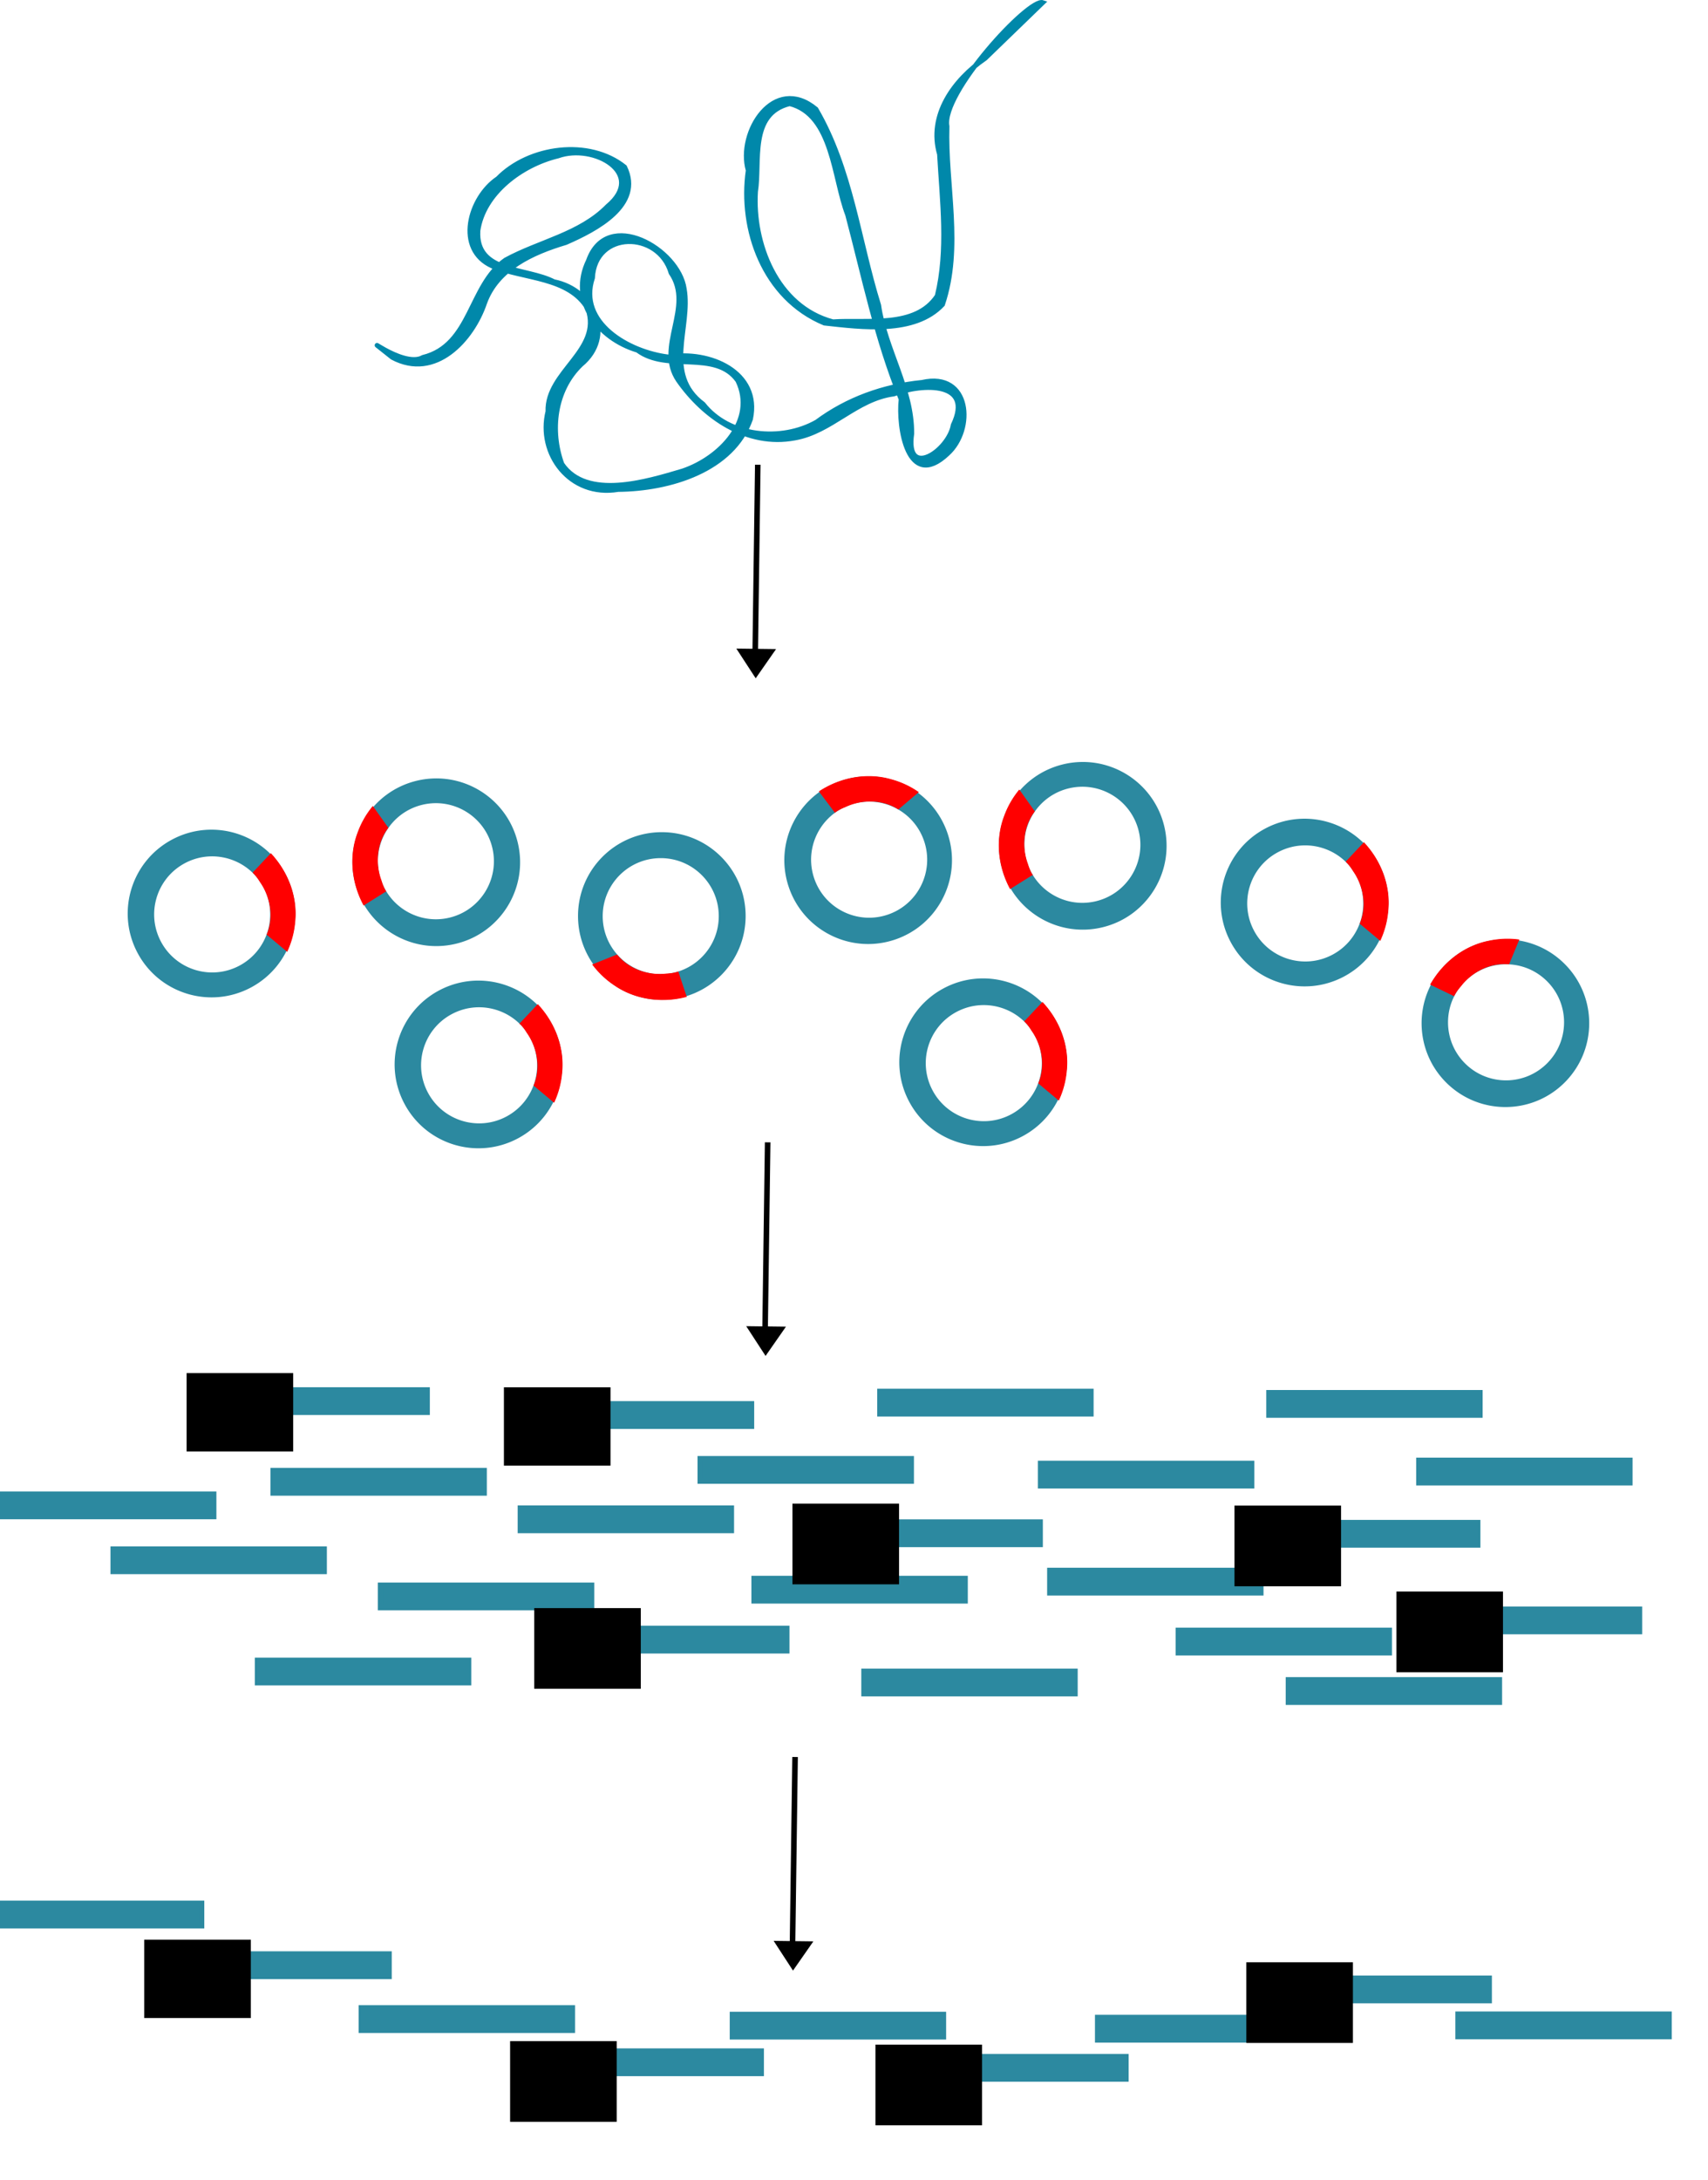 <svg xmlns="http://www.w3.org/2000/svg" viewBox="0 0 1226.8 1565.2"><g transform="translate(135.06 167.89)"><path d="M340.298 429.671c-33.245 0-60.186 26.939-60.186 60.186 0 33.245 26.939 60.202 60.186 60.202 33.245 0 60.202-26.955 60.202-60.202 0-33.245-26.955-60.186-60.202-60.186zm-.776 18.638c23.016 0 41.68 18.648 41.68 41.664 0 13.285-6.218 25.12-15.902 32.754a41.5 41.5 0 01-25.778 8.927c-23.016 0-41.682-18.665-41.682-41.68s18.666-41.665 41.682-41.665z" fill="#2c89a0"/><path d="M351.978 530.087l5.884 17.654c-17.32 4.546-36.676 2.038-51.533-8.247a62.934 62.934 0 01-15.608-14.712l17.364-6.946c8.457 10.39 22.528 15.232 35.67 13.623 2.78-.14 5.57-.5 8.223-1.371z" stroke="red" fill="red" stroke-width=".54"/><path d="M507.604 506.86c31.528-10.544 48.533-44.637 37.987-76.167-10.545-31.528-44.642-48.548-76.173-38.003-31.528 10.545-48.543 44.659-37.997 76.189 10.545 31.528 44.653 48.527 76.183 37.982zm-5.175-17.92c-21.828 7.3-45.444-4.465-52.744-26.292-4.214-12.6-2.07-25.796 4.692-36.107a41.5 41.5 0 0121.616-16.643c21.827-7.3 45.448 4.48 52.749 26.308s-4.486 45.433-26.313 52.734z" fill="#2c89a0"/><path d="M464.677 415.335l-11.18-14.875c14.983-9.804 34.136-13.566 51.488-8.525a62.933 62.933 0 0119.468 9.002l-14.264 12.095c-11.316-7.172-26.196-7.3-38.15-1.605-2.591 1.014-5.122 2.241-7.362 3.908z" stroke="red" fill="red" stroke-width=".54"/><path d="M236.81 437.087c-7.829-32.31-40.354-52.148-72.666-44.319-32.31 7.83-52.164 40.358-44.334 72.67 7.829 32.31 40.374 52.16 72.685 44.331 32.31-7.83 52.145-40.37 44.315-72.682zm-18.296 3.635c5.42 22.368-8.308 44.9-30.676 50.32-12.911 3.128-25.878-.128-35.577-7.742a41.5 41.5 0 01-14.747-22.95c-5.42-22.37 8.324-44.905 30.692-50.325s44.888 8.328 50.308 30.697z" fill="#2c89a0"/><path d="M141.97 472.086l-15.771 9.876c-8.496-15.761-10.618-35.164-4.121-52.026a62.933 62.933 0 0110.622-18.633l10.84 15.24c-8.107 10.666-9.498 25.481-4.84 37.875.792 2.668 1.799 5.295 3.27 7.668z" stroke="red" fill="red" stroke-width=".54"/><path d="M701.152 425.287c-7.829-32.31-40.354-52.149-72.666-44.32-32.31 7.83-52.164 40.359-44.334 72.67 7.829 32.31 40.374 52.161 72.685 44.332 32.31-7.83 52.145-40.37 44.315-72.682zm-18.296 3.634c5.42 22.369-8.308 44.9-30.676 50.32-12.911 3.13-25.878-.127-35.577-7.742a41.5 41.5 0 01-14.747-22.95c-5.42-22.369 8.324-44.904 30.692-50.324s44.888 8.328 50.308 30.696z" fill="#2c89a0"/><path d="M606.313 460.29l-15.771 9.877c-8.496-15.762-10.618-35.165-4.121-52.026a62.933 62.933 0 0110.623-18.633l10.84 15.24c-8.107 10.666-9.498 25.481-4.84 37.875.791 2.668 1.798 5.294 3.269 7.668z" stroke="red" fill="red" stroke-width=".54"/><path d="M-36.117 516.643c15.77 29.267 52.264 40.205 81.532 24.434 29.267-15.77 40.22-52.27 24.449-81.54-15.77-29.266-52.286-40.21-81.554-24.44-29.267 15.77-40.197 52.278-24.427 81.546zm16.776-8.157c-10.918-20.262-3.355-45.539 16.907-56.456 11.695-6.302 25.063-6.442 36.377-1.537a41.5 41.5 0 0120.087 18.459c10.917 20.261 3.34 45.546-16.922 56.464s-45.532 3.332-56.45-16.93z" fill="#2c89a0"/><path d="M46.742 458.73l12.75-13.555c12.217 13.09 19.191 31.32 17.184 49.278a62.933 62.933 0 01-5.548 20.72l-14.35-11.992c5.135-12.374 2.722-27.057-4.929-37.864-1.442-2.38-3.082-4.665-5.107-6.588z" stroke="red" fill="red" stroke-width=".54"/><path d="M748.993 508.763c15.77 29.267 52.264 40.205 81.532 24.434 29.267-15.77 40.22-52.27 24.449-81.54-15.77-29.266-52.286-40.21-81.554-24.44-29.267 15.77-40.197 52.278-24.427 81.546zm16.776-8.157c-10.918-20.262-3.355-45.539 16.907-56.456 11.695-6.302 25.063-6.442 36.377-1.537a41.5 41.5 0 0120.087 18.459c10.917 20.261 3.34 45.546-16.922 56.464s-45.532 3.332-56.45-16.93z" fill="#2c89a0"/><path d="M831.852 450.85l12.75-13.555c12.217 13.09 19.191 31.32 17.184 49.278a62.933 62.933 0 01-5.548 20.72l-14.35-11.992c5.135-12.374 2.722-27.057-4.929-37.864-1.442-2.38-3.082-4.665-5.107-6.588z" stroke="red" fill="red" stroke-width=".54"/><path d="M572.6-126.01c-22.787 15.651-40.942 41.098-32.877 68.823 1.879 33.769 6.424 68.665-1.65 101.83-15.546 23.398-50.168 16.806-74.929 18.505-40.669-10.865-57.785-56.594-55.5-93.438 3.413-21.54-4.849-55.921 24.491-63.12 31.204 7.935 31.503 53.624 41.576 79.664 11.777 44.408 20.905 89.712 38.443 132.53-2.281 19.96 4.781 66.009 33.345 39.19 19.412-17.526 16.498-59.247-18.27-51.315-27.659 2.755-53.706 12.128-75.694 28.451-25.625 14.519-63.109 10.729-81.532-12.824-29.046-21.667-8.718-55.369-13.55-82.667-4.06-28.883-55.492-58.226-68.894-20.316-13.706 28.195 6.443 55.709 35.244 64.325 21.458 16.106 55.956-.7 72.032 21.791 13.725 28.476-12.576 55.721-39.456 64.819-26.037 7.73-69.079 21.099-86.793-4.911-8.68-23.725-5.556-52.863 13.631-71.362 24.38-20.141 9.885-53.81-19.433-59.606-19.875-10.351-56.425-5.842-54.53-36.68 3.931-26.707 31.057-47.14 57.45-53.543 25.818-9.231 63.873 12.633 35.561 36.163-19.802 20.197-49.11 25.28-73.27 38.51-26.023 18.296-24.43 61.27-59.21 69.882-15.102 8.72-51.079-23.26-22.066.082 31.018 16.562 57.46-12.902 66.341-39.109 8.886-24.616 34.045-36.115 58.277-43.36 21.535-9.379 55.6-26.965 42.291-54.278-25.606-20.512-68.635-14.705-91.146 8.319-20.383 13.613-30.826 50.928-3.795 62.895 22.757 9.324 54.914 7.61 68.44 30.55 10.5 29.938-29.62 45.066-28.651 73.786-7.504 30.332 15.945 61.83 50.437 56.039 37.098-.326 82.287-13.893 95.136-50.616 7.18-33.714-29.514-49.544-58.987-44.584-28.74-3.497-65.192-24.598-54.517-56.765 1.714-34.104 47.412-34.03 56.359-3.596 16.787 24.597-11.206 53.103 5.25 77.178 18.195 26.092 49.106 47.928 83.614 41.44 26.382-4.606 44.015-28.018 71.114-31.627 21.367-7.803 57.582-8.947 42.703 22.252-3.212 18.615-34.524 39.398-29.725 6.21.236-32.425-19.227-60.521-23.753-92.183-14.63-46.983-19.813-97.616-45.08-140.87-30.234-24.988-56.533 16.748-48.7 43.987-6.07 42.3 11.272 91.7 54.748 109.7 26.978 2.947 64.689 8.134 84.882-13.364 13.93-41.381 1.96-85.523 3.234-127.99-4.47-23.535 58.82-92.395 68.809-88.857z" stroke="#08a" stroke-width="3.384" fill="#08a"/><g stroke="#000"><path d="M377.8 201.81l-2.02 171.73" stroke-width="4" fill="none" transform="matrix(1 0 0 .857 31.429 -7.133)"/><path d="M273.57 412.36l-6.887-13.166-6.888-13.166 14.846.619 14.846.618-7.959 12.548z" transform="matrix(.817 -.019 .022 .7 175.189 33.629)" stroke-width="3"/></g><g stroke="#000"><path d="M377.8 201.81l-2.02 171.73" stroke-width="4" fill="none" transform="matrix(1 0 0 .857 38.524 479.44)"/><path d="M273.57 412.36l-6.887-13.166-6.888-13.166 14.846.619 14.846.618-7.959 12.548z" transform="matrix(.817 -.019 .022 .7 182.284 520.202)" stroke-width="3"/></g><path stroke="#2c89a0" stroke-width="3.62" fill="#2c89a0" d="M20.06 830.04h151.81v16.339H20.06zM238.57 914.92h151.81v16.339H238.57zM61.003 888h151.81v16.339H61.003zM253.03 840.02h151.81v16.339H253.03zM138.15 970.29h151.81v16.339H138.15zM367.77 879.44h151.81v16.339H367.77zM-53.902 944.31h151.81v16.339h-151.81zM406.46 965.45h151.81v16.339H406.46zM460.36 924.92h151.81v16.339H460.36zM496.82 831.12h151.81v16.339H496.82zM612.24 882.82h151.81v16.339H612.24zM618.87 959.66h151.81v16.339H618.87zM776.25 832.04h151.81v16.339H776.25zM774.64 925.3h151.81v16.339H774.64zM278.38 1001.3h151.81v16.339H278.38zM485.39 1032.1H637.2v16.339H485.39zM711.15 1002.7h151.81v16.339H711.15zM49.81 1024.2h151.81v16.339H49.81zM-133.25 904.89H18.56v16.339h-151.81zM790.23 1038.2h151.81v16.339H790.23zM890.84 987.51h151.81v16.339H890.84zM883.94 880.61h151.81v16.339H883.94z"/><path d="M155.603 625.013c15.77 29.267 52.264 40.205 81.532 24.434 29.267-15.77 40.22-52.27 24.449-81.54-15.77-29.266-52.286-40.21-81.554-24.44-29.267 15.77-40.197 52.278-24.427 81.546zm16.776-8.157c-10.918-20.262-3.355-45.539 16.907-56.456 11.695-6.302 25.063-6.442 36.377-1.537a41.5 41.5 0 0120.087 18.459c10.917 20.261 3.34 45.546-16.922 56.464s-45.532 3.332-56.45-16.93z" fill="#2c89a0"/><path d="M238.462 567.1l12.75-13.555c12.217 13.09 19.191 31.32 17.184 49.278a62.933 62.933 0 01-5.548 20.72l-14.35-11.992c5.135-12.374 2.722-27.057-4.929-37.864-1.442-2.38-3.082-4.665-5.107-6.588z" stroke="red" fill="red" stroke-width=".54"/><path d="M518.103 623.443c15.77 29.267 52.264 40.205 81.532 24.434 29.267-15.77 40.22-52.27 24.449-81.54-15.77-29.266-52.286-40.21-81.554-24.44-29.267 15.77-40.197 52.278-24.427 81.546zm16.776-8.157c-10.918-20.262-3.355-45.539 16.907-56.456 11.695-6.302 25.063-6.442 36.377-1.537a41.5 41.5 0 0120.087 18.459c10.917 20.261 3.34 45.546-16.922 56.464s-45.532 3.332-56.45-16.93z" fill="#2c89a0"/><path d="M600.962 565.53l12.75-13.555c12.217 13.09 19.191 31.32 17.184 49.278a62.933 62.933 0 01-5.548 20.72l-14.35-11.992c5.135-12.374 2.722-27.057-4.929-37.864-1.442-2.38-3.082-4.665-5.107-6.588z" stroke="red" fill="red" stroke-width=".54"/><path d="M989.309 608.884c23.215-23.797 22.746-61.893-1.053-85.11-23.797-23.215-61.904-22.757-85.12 1.042-23.216 23.797-22.746 61.916 1.052 85.132 23.797 23.215 61.905 22.734 85.121-1.064zm-12.799-13.571c-16.072 16.475-42.454 16.813-58.93.74-9.509-9.276-13.638-21.992-12.34-34.255a41.5 41.5 0 0111.612-24.686c16.072-16.475 42.466-16.801 58.941-.73s16.79 42.456.717 58.93z" fill="#2c89a0"/><path d="M909.275 547.122l-16.746-8.115c8.84-15.572 24.153-27.677 41.89-31.13a62.934 62.934 0 0121.43-.898l-7.154 17.28c-13.343-1.202-26.634 5.49-34.66 16.02-1.84 2.088-3.53 4.336-4.76 6.843z" stroke="red" fill="red" stroke-width=".54"/><g stroke="#000"><path d="M377.8 201.81l-2.02 171.73" stroke-width="4" fill="none" transform="matrix(1 0 0 .857 58.222 920.82)"/><path d="M273.57 412.36l-6.887-13.166-6.888-13.166 14.846.619 14.846.618-7.959 12.548z" transform="matrix(.817 -.019 .022 .7 201.982 961.582)" stroke-width="3"/></g><path stroke="#2c89a0" stroke-width="3.62" fill="#2c89a0" d="M-141.95 1198.7H9.86v16.339h-151.81zM-7.289 1235.1h151.81v16.339H-7.289zM124.36 1273.8h151.81v16.339H124.36zM260.02 1304.8h151.81v16.339H260.02zM390.89 1278.5H542.7v16.339H390.89zM521.97 1308.8h151.81v16.339H521.97zM653.22 1280.7h151.81v16.339H653.22zM782.9 1252.5h151.81v16.339H782.9zM912.08 1278.3h151.81v16.339H912.08z"/><flowRoot xml:space="preserve" style="line-height:125%" transform="translate(85.743 -359.54)" font-size="12" font-family="Sans" letter-spacing="0" word-spacing="0" fill="#000"><flowRegion><path d="M-117.19 1584.5h76.562v56.25h-76.562z"/></flowRegion><flowPara font-size="36">2</flowPara></flowRoot><flowRoot xml:space="preserve" style="line-height:125%" transform="matrix(1 0 0 1.03 348.52 -334.25)" font-size="12" font-family="Sans" letter-spacing="0" word-spacing="0" fill="#000"><flowRegion><path d="M-117.19 1584.5h76.562v56.25h-76.562z"/></flowRegion><flowPara font-size="36">4</flowPara></flowRoot><flowRoot xml:space="preserve" style="line-height:125%" transform="matrix(1 0 0 1.03 610.93 -331.74)" font-size="12" font-family="Sans" letter-spacing="0" word-spacing="0" fill="#000"><flowRegion><path d="M-117.19 1584.5h76.562v56.25h-76.562z"/></flowRegion><flowPara font-size="36">6</flowPara></flowRoot><flowRoot xml:space="preserve" style="line-height:125%" transform="matrix(1 0 0 1.03 877.33 -390.88)" font-size="12" font-family="Sans" letter-spacing="0" word-spacing="0" fill="#000"><flowRegion><path d="M-117.19 1584.5h76.562v56.25h-76.562z"/></flowRegion><flowPara font-size="36">8</flowPara></flowRoot><flowRoot xml:space="preserve" style="line-height:125%" transform="translate(116.16 -766.4)" font-size="12" font-family="Sans" letter-spacing="0" word-spacing="0" fill="#000"><flowRegion><path d="M-117.19 1584.5h76.562v56.25h-76.562z"/></flowRegion><flowPara font-size="36">1</flowPara></flowRoot><flowRoot xml:space="preserve" style="line-height:125%" transform="translate(344.07 -756.21)" font-size="12" font-family="Sans" letter-spacing="0" word-spacing="0" fill="#000"><flowRegion><path d="M-117.19 1584.5h76.562v56.25h-76.562z"/></flowRegion><flowPara font-size="36">3</flowPara></flowRoot><flowRoot xml:space="preserve" style="line-height:125%" transform="matrix(1 0 0 1.03 551.32 -720.19)" font-size="12" font-family="Sans" letter-spacing="0" word-spacing="0" fill="#000"><flowRegion><path d="M-117.19 1584.5h76.562v56.25h-76.562z"/></flowRegion><flowPara font-size="36">5</flowPara></flowRoot><flowRoot xml:space="preserve" style="line-height:125%" transform="matrix(1 0 0 1.03 868.8 -718.8)" font-size="12" font-family="Sans" letter-spacing="0" word-spacing="0" fill="#000"><flowRegion><path d="M-117.19 1584.5h76.562v56.25h-76.562z"/></flowRegion><flowPara font-size="36">7</flowPara></flowRoot><flowRoot xml:space="preserve" style="line-height:125%" transform="matrix(1 0 0 1.03 985.11 -657.08)" font-size="12" font-family="Sans" letter-spacing="0" word-spacing="0" fill="#000"><flowRegion><path d="M-117.19 1584.5h76.562v56.25h-76.562z"/></flowRegion><flowPara font-size="36">9</flowPara></flowRoot><flowRoot xml:space="preserve" style="line-height:125%" transform="matrix(1 0 0 1.03 365.83 -645.19)" font-size="12" font-family="Sans" letter-spacing="0" word-spacing="0" fill="#000"><flowRegion><path d="M-117.19 1584.5h76.562v56.25h-76.562z"/></flowRegion><flowPara font-size="36">7</flowPara></flowRoot></g></svg>
